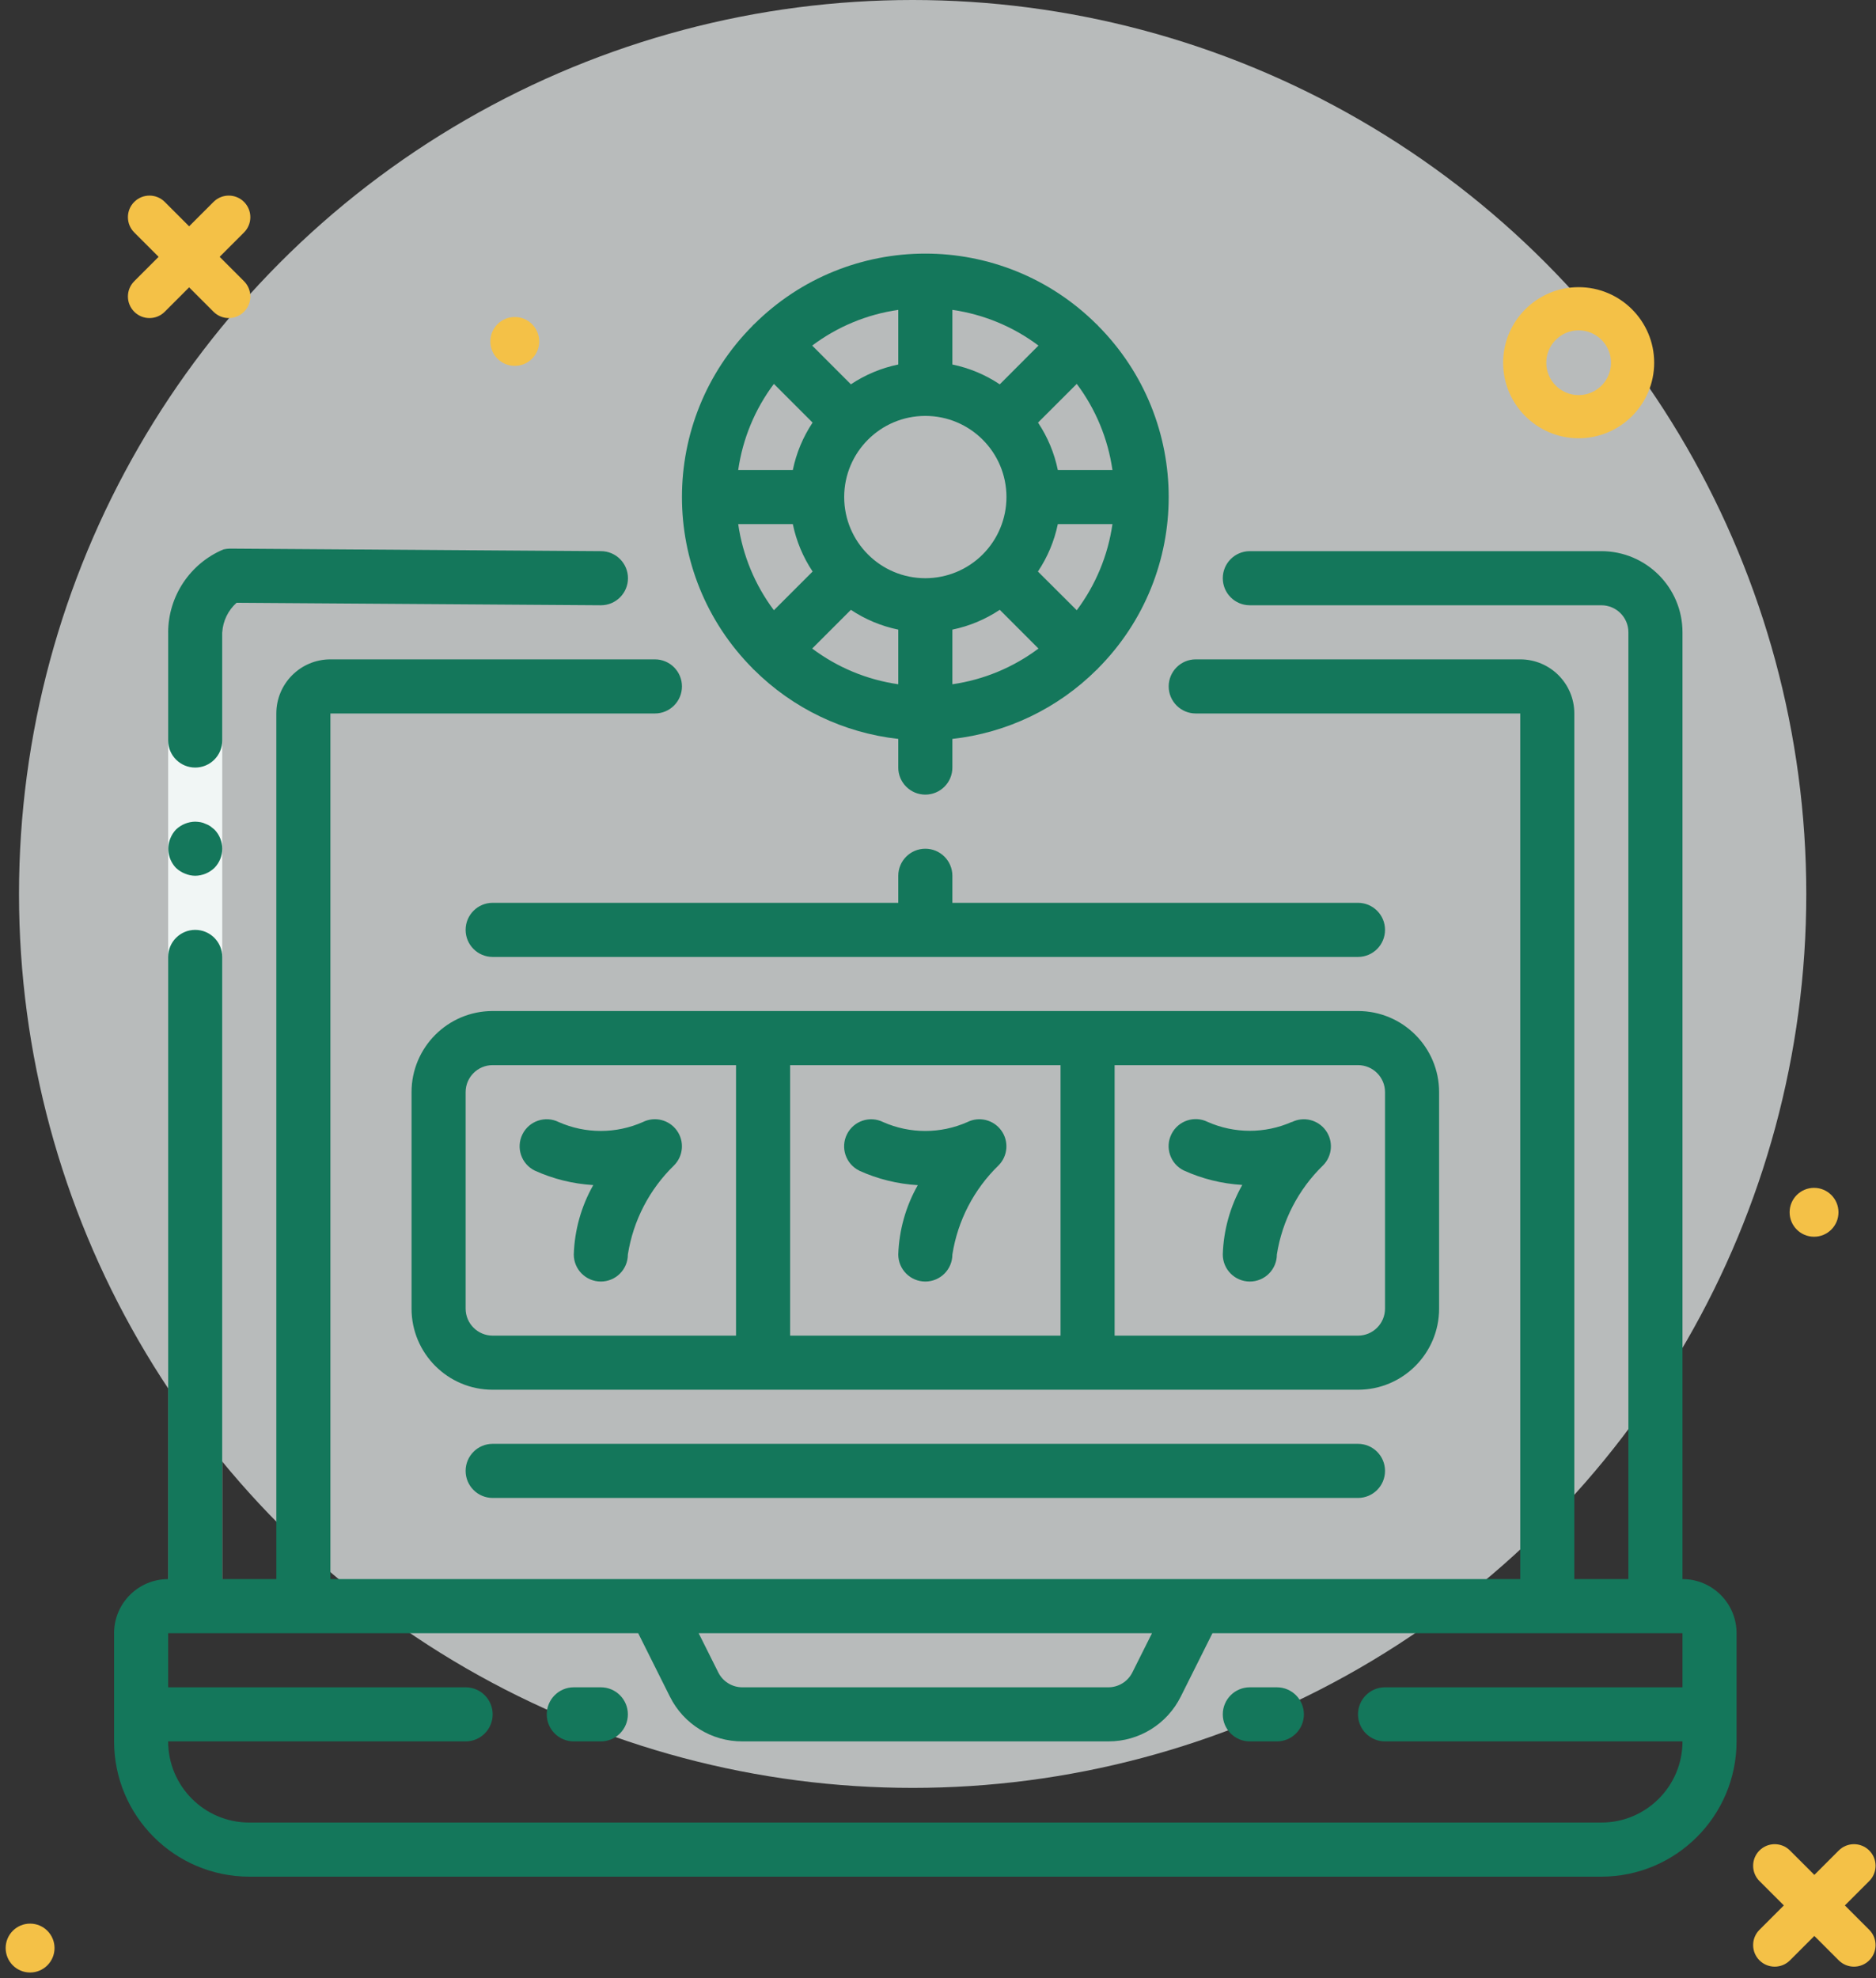 <?xml version="1.0" encoding="UTF-8"?>
<svg xmlns="http://www.w3.org/2000/svg" xmlns:xlink="http://www.w3.org/1999/xlink" width="296px" height="312px" viewBox="0 0 296 312" version="1.1">
  <rect x="0" y="0" width="296" height="312" fill="#333333" stroke="none"/>
  <title>Group 49</title>
  <g id="Page-1" stroke="none" stroke-width="1" fill="none" fill-rule="evenodd">
    <g id="v" transform="translate(-27, -136)">
      <g id="Group-49" transform="translate(27, 136)">
        <circle id="Oval" fill="#F1F6F5" opacity="0.7" cx="144" cy="141" r="141"></circle>
        <g id="015-bet" transform="translate(18, 40)">
          <polygon id="Path" fill="#F1F6F5" fill-rule="nonzero" points="17.066 59.732 17.066 213.334 8.533 213.334 8.533 59.732"></polygon>
          <path d="M234.666,46.934 C241.736,46.934 247.467,52.664 247.467,59.732 L247.467,59.732 L247.467,209.066 C252.18,209.066 256,212.887 256,217.6 L256,217.6 L256,234.666 C255.986,246.443 246.443,255.986 234.666,256 L234.666,256 L21.334,256 C9.557,255.986 0.014,246.443 0,234.666 L0,234.666 L0,217.6 C0,212.887 3.82,209.066 8.533,209.066 L8.533,209.066 L8.533,110.934 C8.533,108.576 10.443,106.666 12.801,106.666 C15.156,106.666 17.066,108.576 17.066,110.934 L17.066,110.934 L17.066,209.066 L25.6,209.066 L25.6,72.533 C25.6,67.82 29.42,64 34.133,64 L34.133,64 L85.334,64 C87.689,64 89.6,65.91 89.6,68.266 C89.6,70.623 87.689,72.533 85.334,72.533 L85.334,72.533 L34.133,72.533 L34.133,209.066 L221.867,209.066 L221.867,72.533 L170.666,72.533 C168.311,72.533 166.4,70.623 166.4,68.266 C166.4,65.91 168.311,64 170.666,64 L170.666,64 L221.867,64 C226.58,64 230.4,67.82 230.4,72.533 L230.4,72.533 L230.4,209.066 L238.934,209.066 L238.934,59.732 C238.934,57.377 237.023,55.467 234.666,55.467 L234.666,55.467 L179.199,55.467 C176.844,55.467 174.934,53.557 174.934,51.199 C174.934,48.844 176.844,46.934 179.199,46.934 L179.199,46.934 Z M82.697,217.6 L8.533,217.6 L8.533,226.133 L55.467,226.133 C57.822,226.133 59.732,228.043 59.732,230.4 C59.732,232.756 57.822,234.666 55.467,234.666 L55.467,234.666 L8.533,234.666 C8.533,241.736 14.264,247.467 21.334,247.467 L21.334,247.467 L234.666,247.467 C241.736,247.467 247.467,241.736 247.467,234.666 L247.467,234.666 L200.533,234.666 C198.178,234.666 196.268,232.756 196.268,230.4 C196.268,228.043 198.178,226.133 200.533,226.133 L200.533,226.133 L247.467,226.133 L247.467,217.6 L173.303,217.6 L168.307,227.592 C166.152,231.939 161.713,234.684 156.859,234.666 L156.859,234.666 L99.141,234.666 C94.287,234.684 89.848,231.939 87.693,227.592 L87.693,227.592 L82.697,217.6 Z M76.801,226.133 C79.156,226.133 81.066,228.043 81.066,230.4 C81.066,232.756 79.156,234.666 76.801,234.666 L76.801,234.666 L72.533,234.666 C70.178,234.666 68.268,232.756 68.268,230.4 C68.268,228.043 70.178,226.133 72.533,226.133 L72.533,226.133 Z M183.467,226.133 C185.822,226.133 187.732,228.043 187.732,230.4 C187.732,232.756 185.822,234.666 183.467,234.666 L183.467,234.666 L179.199,234.666 C176.844,234.666 174.934,232.756 174.934,230.4 C174.934,228.043 176.844,226.133 179.199,226.133 L179.199,226.133 Z M163.764,217.6 L92.236,217.6 L95.326,223.773 C96.043,225.223 97.523,226.139 99.141,226.133 L99.141,226.133 L156.859,226.133 C158.477,226.139 159.957,225.223 160.674,223.773 L160.674,223.773 L163.764,217.6 Z M196.268,187.732 C198.623,187.732 200.533,189.643 200.533,192 C200.533,194.355 198.623,196.266 196.268,196.266 L196.268,196.266 L59.732,196.266 C57.377,196.266 55.467,194.355 55.467,192 C55.467,189.643 57.377,187.732 59.732,187.732 L59.732,187.732 Z M196.268,119.467 C203.336,119.467 209.066,125.197 209.066,132.266 L209.066,132.266 L209.066,166.4 C209.066,173.469 203.336,179.199 196.268,179.199 L196.268,179.199 L59.732,179.199 C52.664,179.199 46.934,173.469 46.934,166.4 L46.934,166.4 L46.934,132.266 C46.934,125.197 52.664,119.467 59.732,119.467 L59.732,119.467 Z M149.334,128 L106.666,128 L106.666,170.666 L149.334,170.666 L149.334,128 Z M98.133,128 L59.732,128 C57.377,128 55.467,129.91 55.467,132.266 L55.467,132.266 L55.467,166.4 C55.467,168.756 57.377,170.666 59.732,170.666 L59.732,170.666 L98.133,170.666 L98.133,128 Z M196.268,128 L157.867,128 L157.867,170.666 L196.268,170.666 C198.623,170.666 200.533,168.756 200.533,166.4 L200.533,166.4 L200.533,132.266 C200.533,129.91 198.623,128 196.268,128 L196.268,128 Z M83.426,136.98 C85.297,136.049 87.566,136.609 88.789,138.305 C90.014,139.998 89.828,142.33 88.354,143.812 C84.469,147.584 81.91,152.516 81.066,157.867 C81.066,160.223 79.156,162.133 76.801,162.133 C74.443,162.133 72.533,160.223 72.533,157.867 C72.656,154.021 73.711,150.264 75.609,146.918 C72.412,146.73 69.275,145.953 66.359,144.627 C64.248,143.58 63.385,141.02 64.434,138.908 C65.48,136.797 68.041,135.934 70.152,136.98 C74.381,138.848 79.199,138.848 83.426,136.98 Z M166.834,138.887 C167.881,136.775 170.441,135.912 172.553,136.959 C176.781,138.826 181.598,138.826 185.826,136.959 L185.826,136.959 L185.826,136.986 C187.695,136.055 189.965,136.615 191.186,138.309 C192.408,140.002 192.227,142.33 190.754,143.812 C186.867,147.584 184.311,152.516 183.467,157.867 C183.467,160.223 181.557,162.133 179.199,162.133 C176.844,162.133 174.934,160.223 174.934,157.867 C175.053,154.014 176.107,150.25 178.01,146.896 C174.811,146.709 171.676,145.932 168.76,144.605 C166.648,143.559 165.785,140.998 166.834,138.887 Z M134.627,136.986 C136.496,136.055 138.764,136.615 139.986,138.309 C141.209,140.002 141.025,142.33 139.555,143.812 C135.668,147.584 133.111,152.516 132.268,157.867 C132.268,160.223 130.355,162.133 128,162.133 C125.645,162.133 123.732,160.223 123.732,157.867 C123.857,154.025 124.914,150.273 126.811,146.932 C123.611,146.742 120.475,145.967 117.559,144.641 L117.559,144.641 L117.559,144.631 C115.447,143.584 114.586,141.023 115.633,138.912 C116.68,136.801 119.24,135.938 121.352,136.986 C125.58,138.852 130.398,138.852 134.627,136.986 Z M128,93.867 C130.355,93.867 132.268,95.777 132.268,98.133 L132.268,98.133 L132.268,102.4 L196.268,102.4 C198.623,102.4 200.533,104.311 200.533,106.666 C200.533,109.023 198.623,110.934 196.268,110.934 L196.268,110.934 L59.732,110.934 C57.377,110.934 55.467,109.023 55.467,106.666 C55.467,104.311 57.377,102.4 59.732,102.4 L59.732,102.4 L123.732,102.4 L123.732,98.133 C123.732,95.777 125.645,93.867 128,93.867 Z M12.801,89.6 C13.086,89.609 13.371,89.637 13.654,89.686 C13.92,89.732 14.18,89.818 14.422,89.941 C14.693,90.035 14.951,90.164 15.189,90.324 L15.189,90.324 L15.83,90.838 C17.479,92.52 17.479,95.213 15.83,96.896 C15.012,97.674 13.93,98.117 12.801,98.133 C12.242,98.127 11.691,98.01 11.178,97.791 C10.656,97.586 10.178,97.281 9.771,96.896 C8.582,95.658 8.23,93.836 8.875,92.246 C9.08,91.723 9.385,91.244 9.771,90.838 C10.588,90.059 11.67,89.617 12.801,89.6 Z M100.945,11.184 C115.9,-3.729 140.1,-3.729 155.055,11.184 C155.084,11.213 155.127,11.217 155.152,11.246 C155.178,11.277 155.188,11.314 155.217,11.346 C170.127,26.301 170.127,50.5 155.217,65.455 C155.188,65.484 155.178,65.523 155.152,65.553 C155.123,65.578 155.084,65.588 155.055,65.617 C148.916,71.736 140.881,75.59 132.268,76.549 L132.268,76.549 L132.268,81.066 C132.268,83.424 130.355,85.334 128,85.334 C125.645,85.334 123.732,83.424 123.732,81.066 L123.732,81.066 L123.732,76.549 C115.119,75.59 107.084,71.736 100.945,65.617 C100.916,65.588 100.873,65.582 100.848,65.553 C100.822,65.523 100.812,65.484 100.783,65.455 C85.873,50.5 85.873,26.301 100.783,11.346 C100.812,11.314 100.816,11.271 100.848,11.246 C100.877,11.221 100.916,11.213 100.945,11.184 Z M18.295,46.531 L76.83,46.934 C79.186,46.941 81.09,48.857 81.082,51.215 C81.074,53.57 79.156,55.475 76.801,55.467 L76.801,55.467 L76.77,55.467 L19.324,55.074 C17.99,56.271 17.18,57.945 17.066,59.732 L17.066,59.732 L17.066,76.801 C17.066,79.156 15.156,81.066 12.801,81.066 C10.443,81.066 8.533,79.156 8.533,76.801 L8.533,76.801 L8.533,59.732 C8.557,54.02 11.992,48.871 17.258,46.656 C17.6,46.578 17.947,46.537 18.295,46.531 L18.295,46.531 Z M116.254,56.188 L110.148,62.293 C114.131,65.281 118.805,67.219 123.732,67.926 L123.732,67.926 L123.732,59.307 C121.062,58.758 118.523,57.699 116.254,56.188 L116.254,56.188 Z M139.746,56.184 C137.477,57.697 134.938,58.758 132.268,59.307 L132.268,59.307 L132.268,67.926 C137.195,67.219 141.869,65.281 145.852,62.293 L145.852,62.293 Z M157.525,42.666 L148.906,42.666 C148.352,45.338 147.285,47.879 145.766,50.146 L145.766,50.146 L151.893,56.252 C154.883,52.268 156.818,47.596 157.525,42.666 L157.525,42.666 Z M107.094,42.666 L98.475,42.666 C99.182,47.596 101.117,52.268 104.107,56.252 L104.107,56.252 L110.217,50.146 C108.703,47.877 107.643,45.338 107.094,42.666 L107.094,42.666 Z M128,25.6 C120.932,25.6 115.199,31.33 115.199,38.4 C115.199,45.469 120.932,51.199 128,51.199 C131.395,51.199 134.65,49.852 137.051,47.451 C139.451,45.051 140.801,41.795 140.801,38.4 C140.801,31.33 135.068,25.6 128,25.6 Z M104.107,20.549 C101.117,24.531 99.182,29.203 98.475,34.133 L98.475,34.133 L107.094,34.133 C107.641,31.463 108.701,28.922 110.213,26.654 L110.213,26.654 Z M151.893,20.549 L145.783,26.654 C147.297,28.922 148.357,31.463 148.906,34.133 L148.906,34.133 L157.525,34.133 C156.818,29.203 154.883,24.531 151.893,20.549 L151.893,20.549 Z M132.268,8.875 L132.268,17.494 C134.938,18.045 137.479,19.105 139.746,20.621 L139.746,20.621 L145.852,14.506 C141.869,11.518 137.195,9.58 132.268,8.875 L132.268,8.875 Z M123.732,8.875 C118.805,9.58 114.131,11.518 110.148,14.506 L110.148,14.506 L116.254,20.617 C118.523,19.104 121.062,18.043 123.732,17.494 L123.732,17.494 Z" fill="#14775B"></path>
        </g>
        <g id="Group-48" transform="translate(148, 171) scale(-1, 1) translate(-148, -171) translate(0, 30)" fill="#F4C147">
          <path d="M291.252,273.407 C293.381,273.407 295.107,275.133 295.107,277.262 C295.107,279.392 293.381,281.117 291.252,281.117 C289.123,281.117 287.397,279.392 287.397,277.262 C287.397,275.133 289.123,273.407 291.252,273.407 Z M18.389,261.875 C19.718,263.205 19.718,265.36 18.389,266.689 L14.541,270.536 L18.389,274.384 C19.718,275.713 19.718,277.868 18.389,279.198 C17.724,279.862 16.852,280.195 15.981,280.195 C15.11,280.195 14.239,279.862 13.574,279.198 L9.727,275.35 L5.88,279.198 C5.214,279.862 4.344,280.195 3.473,280.195 C2.602,280.195 1.73,279.862 1.065,279.198 C-0.264,277.868 -0.264,275.713 1.065,274.384 L4.912,270.536 L1.065,266.689 C-0.264,265.36 -0.264,263.205 1.065,261.875 C2.395,260.545 4.551,260.546 5.88,261.875 L9.726,265.722 L13.574,261.875 C14.903,260.546 17.059,260.546 18.389,261.875 Z M9.775,157.357 C11.904,157.357 13.63,159.082 13.63,161.211 C13.63,163.341 11.904,165.067 9.775,165.067 C7.645,165.067 5.92,163.341 5.92,161.211 C5.92,159.082 7.645,157.357 9.775,157.357 Z M46.917,15.295 C53.487,15.295 58.834,20.641 58.834,27.212 C58.834,33.782 53.487,39.128 46.917,39.128 C40.346,39.128 35,33.782 35,27.212 C35,20.641 40.346,15.295 46.917,15.295 Z M46.917,22.104 C44.1,22.104 41.81,24.395 41.81,27.212 C41.81,30.028 44.1,32.319 46.917,32.319 C49.733,32.319 52.024,30.028 52.024,27.212 C52.024,24.395 49.733,22.104 46.917,22.104 Z M214.777,20 C216.907,20 218.632,21.726 218.632,23.855 C218.632,25.984 216.907,27.71 214.777,27.71 C212.648,27.71 210.922,25.984 210.922,23.855 C210.922,21.726 212.648,20 214.777,20 Z M274.82,1.848 C276.149,3.178 276.149,5.333 274.82,6.662 L270.972,10.509 L274.82,14.357 C276.149,15.686 276.149,17.841 274.82,19.171 C274.155,19.836 273.283,20.169 272.413,20.169 C271.542,20.169 270.67,19.836 270.006,19.171 L266.158,15.323 L262.311,19.171 C261.645,19.836 260.775,20.169 259.904,20.169 C259.033,20.169 258.162,19.836 257.497,19.171 C256.168,17.841 256.168,15.686 257.497,14.357 L261.343,10.509 L257.497,6.662 C256.168,5.333 256.168,3.178 257.497,1.848 C258.827,0.519 260.982,0.519 262.311,1.848 L266.158,5.695 L270.006,1.848 C271.335,0.519 273.49,0.519 274.82,1.848 Z"></path>
        </g>
      </g>
    </g>
  </g>
</svg>
